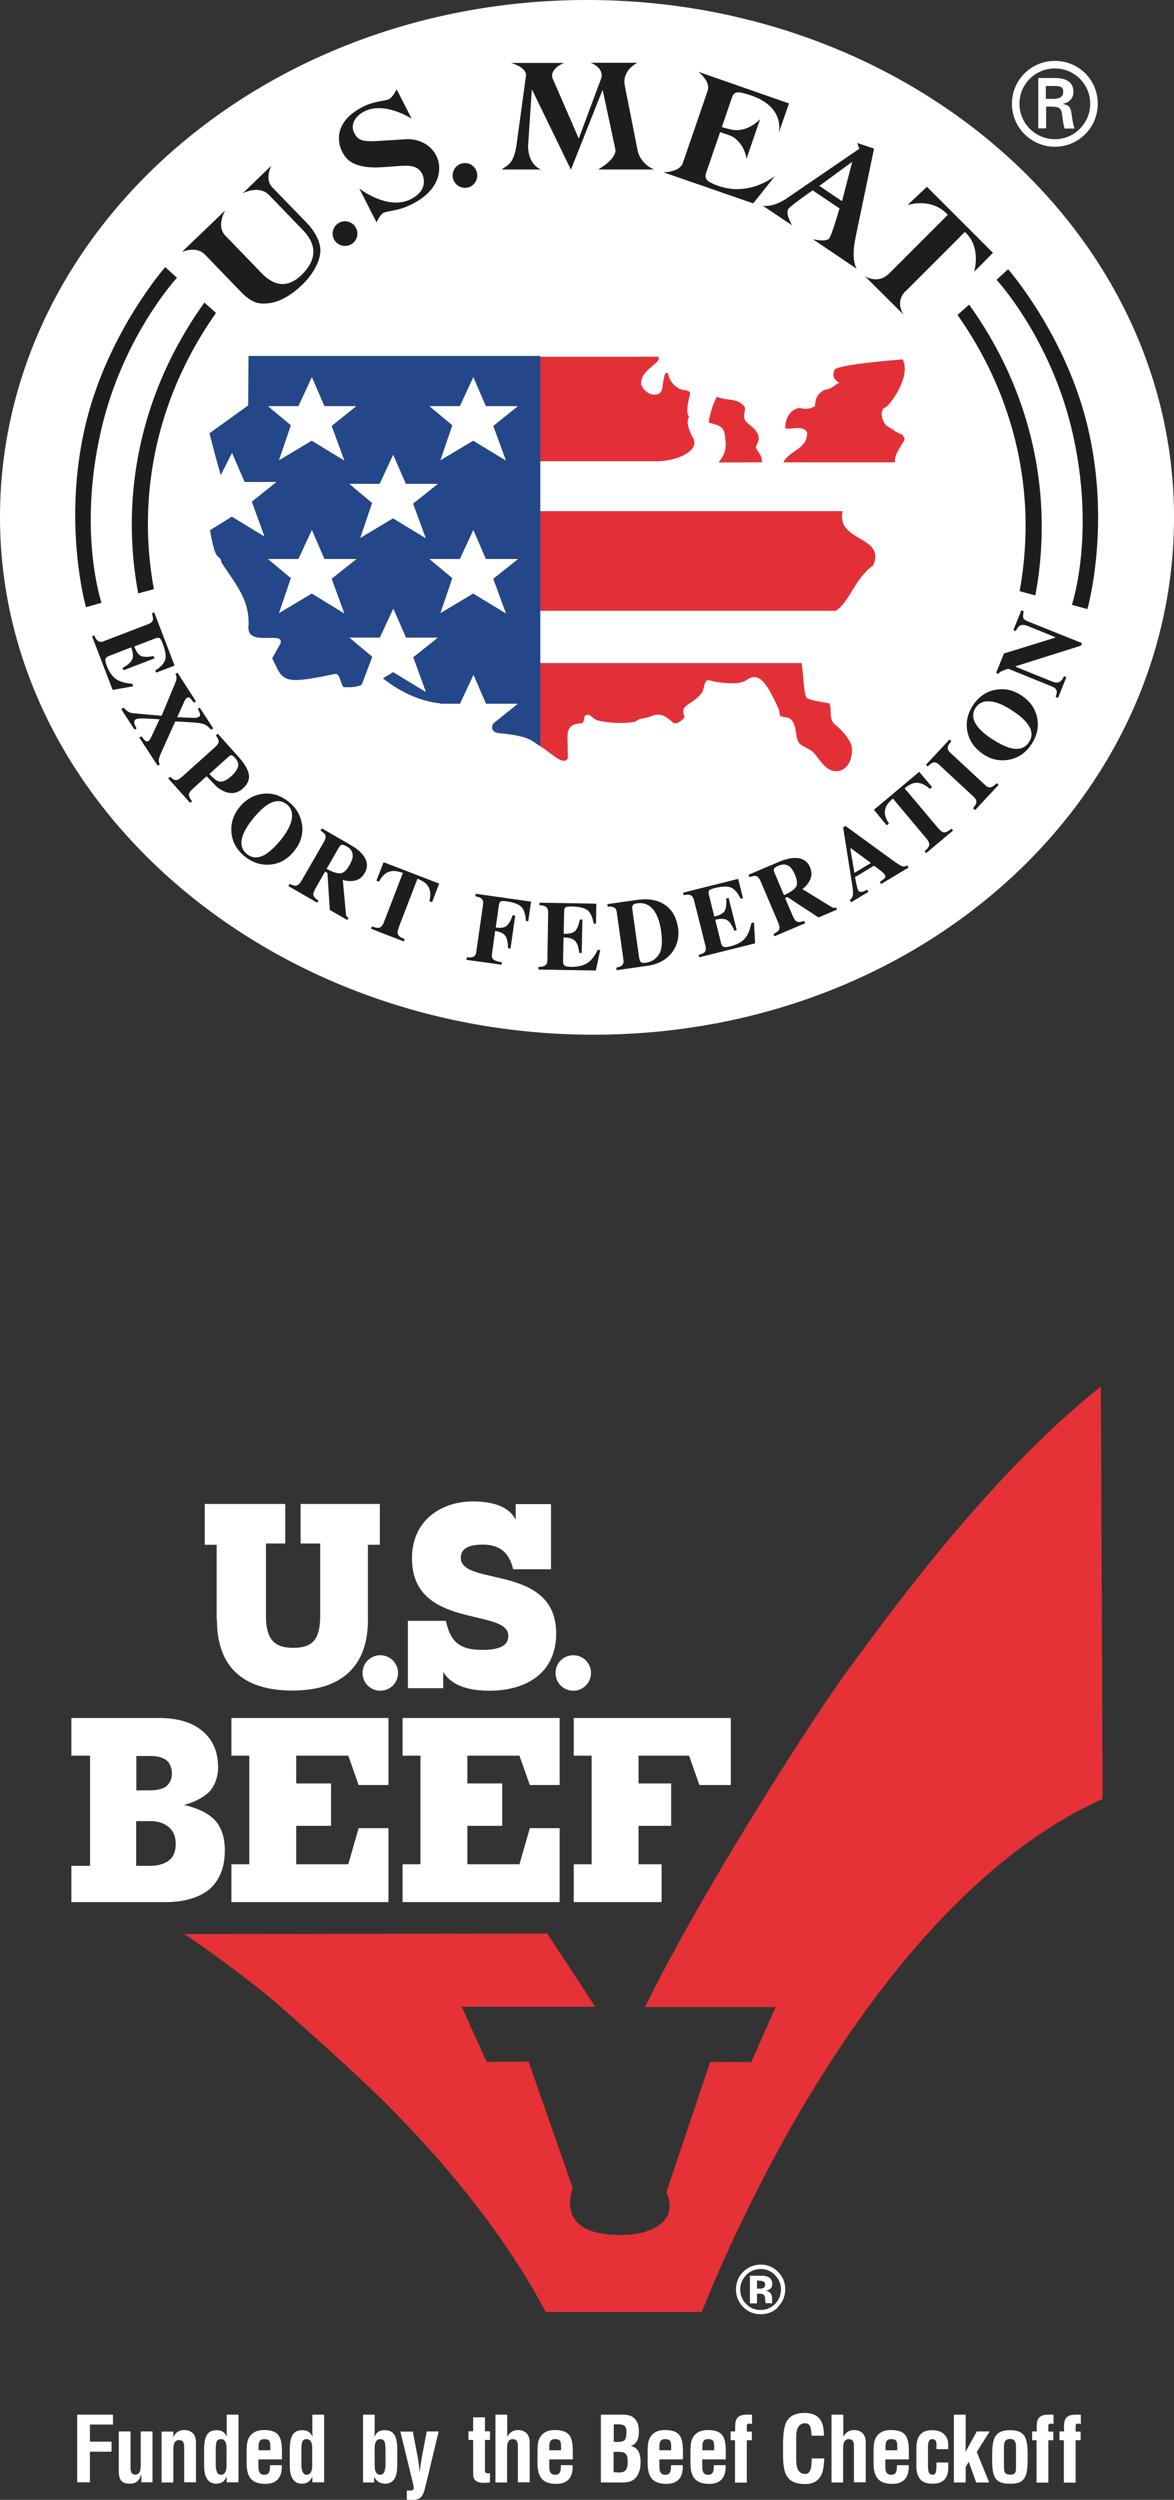 <?xml version="1.0" encoding="UTF-8"?>
<svg id="Capa_2" data-name="Capa 2" xmlns="http://www.w3.org/2000/svg" viewBox="0 0 74.83 159.29">
  <rect x="0" y="0" width="74.83" height="159.29" fill="#333333" stroke="none"/>
  <defs>
    <style>
      .cls-1 {
        fill: #1d1d1b;
      }

      .cls-2 {
        fill: #e33036;
      }

      .cls-3 {
        fill: #fff;
      }

      .cls-4 {
        fill: #e63137;
      }

      .cls-5 {
        fill: #234788;
      }
    </style>
  </defs>
  <g id="Capa_1-2" data-name="Capa 1">
    <g>
      <g>
        <g>
          <path class="cls-4" d="M70.28,114.63l-.11-26.28c-7.47,5.91-14.26,15.57-16.06,17.98-2.25,3.02-9.48,14.36-13,21.56h8.33l-1.56,3.51-2.61-.02-2.8,8.31c.82,1.8-.86,2.71-2.82,2.72-2.43.02-3.81-.84-3.15-3l-2.81-8.05-2.67.02-1.59-3.51h8.51l-3.06-4.67-23.14.04c2.23,1.46,5.3,3.84,6.19,4.67.51.47,4.35,3.77,7.07,6.53,5.18,5.24,8.24,9.91,9.78,12.88h9.95c2-5.02,11.15-26.24,25.57-32.7"/>
          <path class="cls-3" d="M4.55,121.2v-2.31h1.19v-7.02h-1.19v-2.4h5.6c1.18,0,2.13.29,2.75.83.66.54,1,1.32,1,2.31,0,.59-.19,1.13-.52,1.52-.33.34-.9.69-1.66.88.9.2,1.57.54,1.99.98.43.49.62,1.13.62,1.92,0,1.08-.33,1.87-.95,2.45-.66.54-1.61.84-2.8.84h-6.02ZM8.68,114.08h.9c.43,0,.81-.1,1-.24.24-.2.38-.49.38-.83s-.14-.69-.33-.83c-.24-.2-.62-.29-1.04-.29h-.9v2.21ZM8.68,118.89h.9c.52,0,.95-.15,1.19-.35.29-.2.43-.59.43-1.03,0-.49-.14-.83-.43-1.08-.28-.24-.66-.39-1.19-.39h-.9v2.85Z"/>
        </g>
        <polygon class="cls-3" points="14.75 121.2 14.75 118.79 15.89 118.79 15.89 111.87 14.75 111.87 14.75 109.47 24.76 109.47 24.76 113.74 22.86 113.74 22.2 111.87 18.88 111.87 18.88 113.64 21.1 113.64 21.1 116.34 18.88 116.34 18.88 118.79 22.2 118.79 22.86 116.49 24.76 116.49 24.76 121.2 14.75 121.2"/>
        <polygon class="cls-3" points="25.66 121.2 25.66 118.79 26.8 118.79 26.8 111.87 25.66 111.87 25.66 109.47 35.67 109.47 35.67 113.74 33.77 113.74 33.11 111.87 29.79 111.87 29.79 113.64 32.01 113.64 32.01 116.34 29.79 116.34 29.79 118.79 33.11 118.79 33.77 116.49 35.67 116.49 35.67 121.2 25.66 121.2"/>
        <polygon class="cls-3" points="36.57 121.2 36.57 118.79 37.71 118.79 37.71 111.87 36.57 111.87 36.57 109.47 46.58 109.47 46.58 113.74 44.58 113.74 43.92 111.87 40.7 111.87 40.7 113.64 42.78 113.64 42.78 116.34 40.7 116.34 40.7 118.79 42.17 118.79 42.17 121.2 36.57 121.2"/>
        <path class="cls-3" d="M48.63,145.36c-.06-.02-.15-.04-.27-.04h-.11v.51h.18c.11,0,.19-.02.25-.06.06-.04.09-.11.09-.21s-.05-.16-.14-.2M47.8,146.76v-1.75c.11,0,.27,0,.49,0,.22,0,.34,0,.36,0,.14.01.25.04.34.09.15.09.23.22.23.42,0,.15-.04.25-.12.32-.08.07-.18.11-.3.12.11.02.19.06.25.1.1.08.16.21.16.39v.16s0,.03,0,.05c0,.02,0,.04.01.05l.02.05h-.44c-.01-.05-.02-.14-.03-.24,0-.1-.01-.18-.03-.21-.02-.06-.07-.1-.13-.13-.03-.01-.09-.02-.16-.03h-.1s-.1,0-.1,0v.62h-.45ZM47.56,144.97c-.25.26-.38.56-.38.91s.13.68.38.93c.25.26.56.38.92.38s.66-.13.92-.38c.25-.26.38-.57.38-.93s-.13-.65-.38-.91c-.25-.26-.56-.39-.92-.39s-.67.13-.93.39M49.59,147.02c-.31.3-.67.44-1.1.44s-.82-.15-1.12-.46c-.3-.3-.46-.68-.46-1.12s.16-.84.49-1.15c.31-.28.67-.43,1.08-.43.44,0,.81.15,1.11.46.31.31.46.68.46,1.11s-.16.83-.47,1.13"/>
        <polygon class="cls-3" points="4.92 158.17 4.92 153.86 7.2 153.86 7.2 154.49 5.73 154.49 5.73 155.58 7.11 155.58 7.11 156.22 5.73 156.22 5.73 158.17 4.92 158.17"/>
        <g>
          <path class="cls-3" d="M9,157.69h-.01c-.11.39-.33.56-.7.57-.59,0-.72-.3-.72-.85v-2.48h.75v2.22c0,.14,0,.31.07.43.06.07.13.1.23.1.35,0,.35-.4.35-.65v-2.1h.75v3.24h-.71v-.48Z"/>
          <path class="cls-3" d="M11.06,155.26h.01c.17-.37.5-.42.67-.42.43,0,.77.25.75.83v2.5h-.75v-2.16c0-.32-.03-.52-.32-.53-.28-.01-.38.25-.37.6v2.1h-.75v-3.24h.75v.33Z"/>
          <path class="cls-3" d="M14.44,156.14c.01-.26,0-.72-.35-.72s-.32.3-.34.63v1.08c.02.31.1.56.33.56.24,0,.36-.2.36-.58v-.97ZM14.44,157.83h-.01c-.14.33-.35.41-.64.43-.63,0-.77-.58-.78-1.09v-1.17c.02-.89.3-1.14.78-1.15.32,0,.52.1.67.41h.01c-.02-.1-.02-.19-.02-.29v-1.11h.75v4.31h-.75v-.35Z"/>
          <path class="cls-3" d="M17.23,156.13v-.28c0-.33-.09-.43-.39-.43-.37,0-.36.29-.36.58v.13h.75ZM15.73,156.04c-.03-.76.36-1.2,1.09-1.2,1.04,0,1.15.54,1.15,1.43v.44h-1.5v.47c0,.43.17.51.39.51.28,0,.36-.2.35-.61h.75c.03.72-.27,1.19-1.04,1.19-.86,0-1.21-.41-1.2-1.36v-.85Z"/>
          <path class="cls-3" d="M19.9,156.14c.01-.26,0-.72-.35-.72s-.32.3-.34.63v1.08c.02.31.1.56.33.56.24,0,.36-.2.36-.58v-.97ZM19.9,157.83h-.01c-.14.33-.35.41-.64.43-.63,0-.77-.58-.78-1.09v-1.17c.02-.89.3-1.14.78-1.15.32,0,.52.1.67.41h.01c-.02-.1-.02-.19-.02-.29v-1.11h.75v4.31h-.75v-.35Z"/>
          <path class="cls-3" d="M23.88,157.11c0,.37.12.58.36.58s.31-.25.33-.56v-1.08c-.02-.32.01-.63-.34-.63s-.36.46-.35.72v.97ZM23.13,153.86h.75v1.04c0,.1-.01.21-.02.36h.01c.15-.31.35-.42.67-.41.48.01.76.26.78,1.15v1.17c-.02.52-.14,1.09-.78,1.09-.31-.02-.52-.11-.68-.43h-.01v.35h-.71v-4.31Z"/>
          <path class="cls-3" d="M26.31,154.93l.33,1.72c.05.29.08.58.11.86h.01c.02-.28.06-.56.11-.84l.33-1.74h.76l-.79,3.29c-.19.74-.21,1.2-1.24,1.05v-.58c.12,0,.44.06.44-.14,0-.11-.04-.3-.07-.41l-.78-3.2h.79Z"/>
          <path class="cls-3" d="M31.22,158.18c-.44.05-1.06.09-1.06-.51v-2.2h-.3v-.55h.3v-.89h.75v.89h.32v.55h-.32v2.01c.02.14.22.12.32.11v.59Z"/>
          <path class="cls-3" d="M31.58,158.17v-4.31h.75v1.4h.01c.21-.38.51-.42.67-.42.43,0,.77.25.75.83v2.5h-.75v-2.22c0-.32-.03-.52-.32-.53-.28-.01-.38.25-.37.6v2.16h-.75Z"/>
          <path class="cls-3" d="M35.76,156.13v-.28c0-.33-.09-.43-.39-.43-.37,0-.36.29-.36.58v.13h.75ZM34.27,156.04c-.03-.76.36-1.2,1.09-1.2,1.04,0,1.15.54,1.15,1.43v.44h-1.5v.47c0,.43.17.51.39.51.28,0,.36-.2.35-.61h.75c.03.72-.27,1.19-1.04,1.19-.86,0-1.21-.41-1.2-1.36v-.85Z"/>
          <path class="cls-3" d="M39.28,157.54c.17,0,.34.02.48-.05.22-.1.25-.38.25-.6,0-.47-.09-.66-.59-.66h-.31v1.3h.17ZM39.26,155.6c.2,0,.45.01.58-.15.07-.11.09-.26.09-.47,0-.32-.07-.48-.44-.5h-.37v1.11h.15ZM38.3,158.17v-4.31h1.3c.35,0,.68.02.91.32.18.24.21.48.21.78,0,.37-.08.74-.52.9h0c.45.08.63.46.63,1.01,0,.18-.01.36-.06.53-.17.55-.48.78-1.06.78h-1.42Z"/>
          <path class="cls-3" d="M42.78,156.13v-.28c0-.33-.09-.43-.39-.43-.37,0-.36.29-.36.58v.13h.75ZM41.29,156.04c-.03-.76.36-1.2,1.09-1.2,1.04,0,1.15.54,1.15,1.43v.44h-1.5v.47c0,.43.17.51.39.51.28,0,.36-.2.35-.61h.75c.03.72-.27,1.19-1.04,1.19-.86,0-1.21-.41-1.2-1.36v-.85Z"/>
          <path class="cls-3" d="M45.52,156.13v-.28c0-.33-.09-.43-.39-.43-.37,0-.36.29-.36.58v.13h.75ZM44.02,156.04c-.03-.76.36-1.2,1.09-1.2,1.04,0,1.15.54,1.15,1.43v.44h-1.5v.47c0,.43.17.51.39.51.28,0,.36-.2.35-.61h.75c.03.72-.27,1.19-1.04,1.19-.86,0-1.21-.41-1.2-1.36v-.85Z"/>
          <path class="cls-3" d="M46.57,155.48v-.55h.29v-.32c0-.59.24-.75.79-.75h.28v.6c-.06-.02-.12-.03-.17-.03-.11,0-.16.05-.16.13v.38h.32v.55h-.32v2.7h-.75v-2.7h-.29Z"/>
          <path class="cls-3" d="M52.54,156.64c0,.08-.01.17-.02.25-.04.79-.3,1.39-1.2,1.39-1.32,0-1.41-.84-1.41-1.99v-.62c.03-1.1.12-1.92,1.41-1.92.72.01,1.12.38,1.18,1.12.01.11.02.22.02.33h-.79c-.03-.28,0-.79-.4-.79-.63,0-.58.75-.58,1.09v1.2c0,.36.03.94.58.94.44,0,.39-.71.41-.99h.81Z"/>
          <path class="cls-3" d="M53,158.17v-4.31h.75v1.4h.01c.21-.38.51-.42.67-.42.43,0,.77.25.75.83v2.5h-.75v-2.22c0-.32-.03-.52-.32-.53-.28-.01-.38.25-.37.6v2.16h-.75Z"/>
          <path class="cls-3" d="M57.19,156.13v-.28c0-.33-.09-.43-.39-.43-.37,0-.36.29-.36.58v.13h.75ZM55.69,156.04c-.03-.76.36-1.2,1.09-1.2,1.04,0,1.15.54,1.15,1.43v.44h-1.5v.47c0,.43.17.51.39.51.28,0,.36-.2.35-.61h.75c.03.72-.27,1.19-1.04,1.19-.86,0-1.21-.41-1.2-1.36v-.85Z"/>
          <path class="cls-3" d="M59.69,156.06v-.36c-.01-.18-.1-.28-.26-.28-.29,0-.29.33-.28.72v.77c-.02.63.06.75.28.78.23,0,.24-.22.26-.48v-.3h.75v.3c0,.68-.28,1.05-1.02,1.05-.66,0-1.04-.35-1.01-1.21v-1.05c0-.91.44-1.15,1.01-1.15.75,0,1.03.47,1.02.95v.26h-.75Z"/>
          <path class="cls-3" d="M60.8,158.17v-4.31h.75v1.95c0,.14,0,.27-.01.41h.01l.71-1.29h.82l-.82,1.31.79,1.94h-.83l-.47-1.32-.2.33v.99h-.75Z"/>
          <path class="cls-3" d="M63.99,157.11c0,.4.03.57.4.57s.37-.17.37-.57v-1.08c0-.3,0-.62-.37-.62-.4,0-.4.31-.4.62v1.08ZM63.24,156.67c0-1.11.02-1.82,1.14-1.82s1.12.71,1.12,1.82c0,1.13-.16,1.61-1.12,1.59-.98.02-1.15-.47-1.14-1.59"/>
          <path class="cls-3" d="M65.79,155.48v-.55h.29v-.32c0-.59.24-.75.79-.75h.28v.6c-.06-.02-.12-.03-.17-.03-.11,0-.16.05-.16.13v.38h.32v.55h-.32v2.7h-.75v-2.7h-.29Z"/>
          <path class="cls-3" d="M67.53,155.48v-.55h.29v-.32c0-.59.24-.75.79-.75h.28v.6c-.06-.02-.12-.03-.17-.03-.11,0-.16.05-.16.13v.38h.32v.55h-.32v2.7h-.75v-2.7h-.29Z"/>
          <path class="cls-3" d="M13.81,103.24v-4.81h-.76v-2.6h5.13v2.52h-1.23v4.59c0,1.44.47,2.06,1.73,2.06s1.73-.55,1.73-2.06v-4.59h-1.25v-2.52h5.05v2.6h-.76v4.81c0,2.47-1.22,4.48-4.81,4.48s-4.81-1.95-4.81-4.48"/>
          <path class="cls-3" d="M28.25,106.51v1.06h-2.25v-4.29h2.42c.27,1.2.74,1.85,2.3,1.85,1.16,0,1.68-.28,1.68-.9,0-1.79-6.14-.38-6.14-4.92,0-2.57,2.03-3.64,3.86-3.64,1.19,0,2.3.27,2.75,1.17v-1h2.25v4.15h-2.41c-.28-1.14-.92-1.57-1.95-1.57s-1.39.35-1.39.84c0,1.85,6.08.36,6.08,4.83,0,2.44-1.81,3.64-4.26,3.64-1.52,0-2.5-.43-2.95-1.22"/>
          <path class="cls-3" d="M25.37,106.6c0-.62-.5-1.13-1.13-1.13s-1.13.5-1.13,1.13.5,1.13,1.13,1.13,1.13-.5,1.13-1.13"/>
          <path class="cls-3" d="M37.67,106.6c0-.62-.5-1.13-1.13-1.13s-1.13.5-1.13,1.13.5,1.13,1.13,1.13,1.13-.5,1.13-1.13"/>
        </g>
      </g>
      <g>
        <path class="cls-3" d="M0,32.96C0,14.76,16.75,0,37.41,0s37.42,14.76,37.42,32.96-16.34,32.97-37,32.97S0,51.17,0,32.96"/>
        <path class="cls-1" d="M17.3,10.55l-1.83,1.77s1.01-.55,1.66.09l2.08,2.15c.44.45,1.47,1.55,0,2.97-1.2,1.16-2.18.25-2.57-.16l-2.28-2.36c-.6-.62,0-1.61,0-1.61l-2.77,2.66s.91-.43,1.48.17l2.28,2.36c.74.76,1.19.8,1.81.73.93-.12,1.76-.84,2.12-1.19.5-.48,1.1-1.32,1.14-2.1.04-.66-.45-1.4-.85-1.81l-2.18-2.25c-.56-.54-.1-1.4-.1-1.4"/>
        <path class="cls-1" d="M21.99,14.1c.43,0,.79.35.79.79s-.35.78-.79.78-.79-.35-.79-.78.35-.79.79-.79"/>
        <path class="cls-1" d="M26.25,7.58l-.97-1.89s-.24.5-.47.62c-.29.15-.9.1-1.69.5-1.88.96-1.59,2.3-1.32,2.84.21.4.59,1.15,2.65,1l.81-.06c.78-.06,1.36-.09,1.65.5.06.11.45,1.01-.74,1.61-1.47.73-3.27-.69-3.27-.69l1.1,2.16s.22-.49.43-.6c.31-.16.9-.09,1.85-.57,1.82-.93,1.92-2.31,1.53-3.08-.49-.95-1.5-1.08-1.91-1.05l-1.78.11c-1.02.06-1.31-.04-1.54-.51-.29-.57.12-1.11.64-1.37,1.31-.67,3.05.48,3.05.48"/>
        <path class="cls-1" d="M29.64,10.39c.43,0,.78.35.78.79s-.35.79-.78.79-.79-.35-.79-.79.35-.79.79-.79"/>
        <path class="cls-1" d="M57.74,18.54l3.76-3.76c1.08.97.59,2.54.59,2.54l1.2-1.21-4.21-4.21-1.24,1.17s1.54-.53,2.57.62l-3.76,3.76c-.73.69-1.53.14-1.53.14l2.48,2.47s-.6-.82.14-1.53"/>
        <path class="cls-1" d="M35.2,4.94l1.69,3.89,1.36-3.65c.06-.2.1-.18.1-.39-.02-.57-.71-.79-.71-.79h1.06s1.93,0,1.93,0c0,0-.98.45-.81,1.43l.83,4.2c.22.87,1.04,1.17,1.04,1.17h-3.57s1.11-.59,1.11-1.25l-.82-3.83-2.02,5.09-2.49-5.12-.24,3.6c0,1.24.82,1.51.82,1.51h-2.49s.03-.02.08-.07c.37-.24.73-.41.88-1.7l.58-4.24c0-.52-.96-.78-.96-.78h2.12s1.26,0,1.26,0c0,0-.76.29-.76.81l.02.1Z"/>
        <path class="cls-1" d="M45.1,5.8l-1.58,4.59c-.2.59-1.23.59-1.23.59l5.72,1.98,1.39-1.75s-1.62,1.35-3.62.63c-.68-.24-.91-.41-.77-.83l.89-2.59c.14.05.69.22.81.3.79.5.87,1.4.87,1.4l.87-2.53s-.67.75-1.59.7c-.15,0-.71-.14-.85-.19l.65-1.9c.14-.41.41-.36.99-.19,2.49.73,1.98,2.48,1.98,2.48l.66-1.9-5.79-2.02s.82.6.6,1.23"/>
        <path class="cls-1" d="M52.23,11.84l2.09-1.53-.65,2.51-1.45-.98ZM54.53,15.14l1.18-5.67-1.07-.36.13.37-4.48,3.06c-1.03.75-1.68.56-1.68.56l1.88,1.26s-.45-.73-.24-1.05c.09-.13.91-.75,1.55-1.18l1.71,1.15c-.14.49-.5,1.68-.65,1.9-.18.27-1.05.06-1.05.06l2.8,1.89s-.4-.54-.07-2.01"/>
        <path class="cls-1" d="M5.86,40.55l.15-.06c.07.17.14.28.21.33.1.09.24.1.41.03l2.84-1.09c.17-.07.27-.16.28-.3.01-.08-.01-.2-.07-.38l.15-.06,1.3,3.39-1.18.45-.05-.14c.35-.22.56-.45.63-.68.07-.23.02-.58-.17-1.06-.07-.18-.13-.28-.19-.32-.06-.03-.14-.03-.25.01l-1.36.52c.12.34.27.54.44.61.17.07.44.07.79,0l.06.15-1.98.76-.06-.15c.32-.17.52-.35.61-.53.09-.18.07-.44-.06-.78l-1.42.55c-.12.05-.2.11-.22.19-.02.08,0,.22.08.42.14.38.33.66.57.84.24.18.59.28,1.06.32l.06.16-1.31.23-1.32-3.43Z"/>
        <path class="cls-1" d="M7.88,45.09c.11.12.2.2.26.24.11.07.23.11.39.12l1.77.16.85-2.04c.06-.15.1-.27.1-.35,0-.09-.01-.18-.07-.27l.13-.09,1.18,1.83-.13.09c-.12-.16-.21-.27-.26-.31-.05-.04-.12-.04-.19,0-.03.02-.06.05-.08.08-.02.03-.04.07-.07.12l-.46,1.03c.59.03.95.04,1.08.04.13,0,.23-.02.29-.06.08-.05.1-.12.07-.23-.02-.06-.06-.15-.14-.28l.13-.08.86,1.32-.14.09c-.17-.22-.37-.35-.6-.4-.22-.05-.78-.09-1.68-.13l-.87,1.93c-.11.25-.17.42-.18.51,0,.09.01.19.06.3l-.13.08-1.17-1.79.14-.09c.11.15.18.25.23.28.07.06.14.07.21.03.02-.02.05-.05.09-.1.03-.05.07-.11.11-.2l.51-1.09-.4-.02c-.34-.02-.57-.03-.7-.03-.22,0-.36.02-.42.06-.09.06-.12.16-.07.31.03.08.07.17.13.26l-.13.09-.85-1.31.13-.09Z"/>
        <path class="cls-1" d="M10.84,49.49c.15.14.27.22.37.22.1,0,.23-.07.4-.22l2.07-1.86c.18-.16.26-.28.26-.38,0-.09-.06-.23-.18-.39l.12-.11,1.35,1.51c.36.4.57.76.63,1.08.06.32-.07.63-.39.91-.15.14-.33.23-.54.27-.21.04-.43,0-.68-.11-.19-.09-.35-.2-.49-.33-.14-.14-.33-.34-.59-.62l-.87.79c-.17.15-.26.28-.26.39,0,.11.07.24.2.41l-.12.11-1.4-1.56.12-.1ZM13.93,49.79c.23.06.5-.05.81-.33.21-.19.35-.38.42-.57.07-.19,0-.39-.17-.59-.08-.09-.15-.15-.21-.17-.06-.02-.12,0-.18.06l-1.26,1.13c.26.27.46.43.6.47"/>
        <path class="cls-1" d="M19.26,52.57c.07.6-.1,1.16-.52,1.67-.41.51-.92.8-1.52.85-.59.05-1.12-.12-1.62-.52-.52-.42-.81-.94-.85-1.56-.04-.58.13-1.1.5-1.56.42-.51.92-.8,1.5-.87.6-.07,1.15.1,1.66.52.49.39.77.89.84,1.47M17.02,54.37c.26-.18.55-.45.86-.83.42-.52.66-.98.72-1.37.06-.39-.04-.69-.31-.91-.37-.3-.8-.28-1.29.05-.26.18-.54.45-.85.83-.31.38-.52.71-.64,1.01-.22.55-.14.97.23,1.27.37.3.79.28,1.28-.04"/>
        <path class="cls-1" d="M21.67,55.65c.21,0,.41-.18.61-.53.12-.21.19-.39.2-.55.02-.27-.11-.48-.37-.63-.15-.09-.25-.12-.32-.11-.06.01-.12.06-.17.14l-.8,1.39c.36.2.64.29.85.29M18.46,56.32c.19.09.33.14.44.11.1-.02.21-.13.33-.33l1.39-2.41c.12-.21.16-.37.12-.48-.03-.07-.13-.17-.31-.29l.08-.14,1.75,1.01c.37.21.64.41.82.62.35.41.4.81.17,1.21-.17.3-.41.47-.73.51-.24.03-.46,0-.67-.06l.2,2.18c0,.06.02.11.05.14.03.03.06.06.11.1l-.08.13-1.11-.64-.15-2.36-.15-.08-.61,1.07c-.11.19-.16.34-.13.44.03.1.13.22.32.33l-.08.14-1.84-1.06.08-.14Z"/>
        <path class="cls-1" d="M24.45,54.94l3.54,1.36-.45,1.19-.17-.07c.11-.44.06-.79-.15-1.04-.11-.14-.32-.27-.61-.39l-1.19,3.09c-.08.22-.1.37-.05.47.05.1.19.2.43.29l-.06.15-2.09-.81.06-.15c.23.09.4.11.5.07.11-.04.2-.17.28-.39l1.19-3.09c-.29-.1-.53-.14-.71-.11-.34.04-.61.27-.81.67l-.17-.06.46-1.18Z"/>
        <path class="cls-1" d="M29.75,61c.18.02.31.01.39-.02.12-.05.2-.16.22-.34l.43-3.01c.02-.18-.01-.31-.12-.39-.06-.05-.19-.09-.37-.13l.02-.16,3.53.5-.18,1.25-.15-.02c-.02-.4-.11-.69-.27-.87-.16-.19-.49-.31-.98-.38-.18-.03-.3-.02-.36.01-.05.03-.09.11-.11.22l-.2,1.44c.34.05.57.01.71-.12.14-.13.26-.35.37-.67l.16.03-.3,2.1-.16-.02c0-.34-.05-.6-.16-.77-.11-.17-.33-.28-.66-.33l-.2,1.45c-.03.19.01.32.12.39.11.07.27.12.51.15l-.02.16-2.24-.31.02-.16Z"/>
        <path class="cls-1" d="M34.32,61.77v-.16c.18,0,.31-.02.39-.07.12-.06.18-.18.18-.36l.05-3.05c0-.18-.06-.3-.18-.37-.07-.04-.19-.07-.38-.08v-.16s3.63.06,3.63.06l-.02,1.27h-.15c-.07-.41-.2-.69-.39-.85-.19-.15-.53-.23-1.04-.24-.19,0-.32.01-.37.06-.05.04-.08.11-.08.23l-.03,1.45c.36.01.6-.05.73-.18.13-.13.23-.38.3-.73h.16s-.04,2.13-.04,2.13h-.16c-.04-.36-.13-.62-.26-.76-.13-.15-.38-.22-.74-.23l-.03,1.52c0,.13.03.22.1.28.07.05.21.07.42.08.4,0,.73-.07.99-.22.26-.15.49-.44.69-.86h.17s-.28,1.31-.28,1.31l-3.68-.06Z"/>
        <path class="cls-1" d="M40.85,61.3c.05.05.14.07.28.05.37-.05.66-.22.86-.52.2-.29.25-.81.14-1.55-.06-.43-.18-.81-.35-1.11-.28-.48-.67-.68-1.16-.61-.16.02-.26.07-.3.15-.03.05-.03.14-.01.27l.43,3.06c.03.13.06.22.11.27M39.27,61.66c.16-.03.26-.07.33-.11.11-.08.16-.2.14-.37l-.43-3.07c-.02-.16-.09-.26-.22-.31-.07-.03-.19-.04-.36-.03l-.02-.16,1.9-.27c.77-.11,1.38.02,1.85.37.42.32.67.79.76,1.42.08.56-.04,1.07-.35,1.51-.35.49-.89.8-1.6.9l-1.97.28-.02-.16Z"/>
        <path class="cls-1" d="M44.57,61.01l-.04-.16c.18-.05.29-.1.36-.16.1-.09.12-.22.08-.4l-.74-2.95c-.05-.18-.14-.28-.26-.32-.08-.02-.2-.01-.39.02l-.04-.16,3.51-.88.31,1.23-.15.04c-.18-.37-.38-.61-.6-.71-.22-.1-.58-.09-1.07.03-.18.05-.3.1-.34.15-.04.05-.05.13-.02.25l.35,1.41c.35-.08.57-.2.66-.36.09-.16.12-.42.1-.79l.15-.04.52,2.06-.15.04c-.14-.34-.28-.56-.45-.67-.17-.11-.43-.12-.77-.03l.37,1.48c.03.13.09.21.16.24.08.03.22.02.43-.03.39-.1.69-.25.9-.47.2-.21.35-.55.44-1.01l.17-.04.07,1.33-3.57.89Z"/>
        <path class="cls-1" d="M50.72,56.54c.12-.17.1-.44-.05-.81-.1-.22-.2-.39-.32-.49-.2-.18-.45-.2-.73-.08-.15.06-.25.13-.28.19-.03.06-.03.13.01.22l.62,1.47c.38-.17.63-.34.74-.5M49.31,59.51c.19-.1.31-.19.35-.28.05-.09.02-.25-.07-.47l-1.09-2.56c-.09-.22-.2-.35-.31-.38-.07-.02-.22,0-.42.07l-.06-.15,1.86-.79c.39-.17.72-.26.99-.28.53-.03.89.16,1.07.59.13.32.12.61-.04.89-.12.21-.27.38-.45.5l1.87,1.15s.1.05.14.05c.04,0,.09-.01.14-.03l.06.14-1.18.5-1.98-1.3-.15.06.49,1.14c.08.2.18.33.27.37.1.04.25.02.46-.05l.06.15-1.96.83-.06-.14Z"/>
        <path class="cls-1" d="M54.17,57.34c.13-.09.19-.21.2-.37,0-.1,0-.3-.05-.58l-.58-3.67.15-.09,2.9,2.11c.33.24.55.38.67.44.13.05.24.04.37-.04l.08.14-1.75,1.05-.08-.14c.17-.11.28-.2.32-.25.05-.06.04-.13-.02-.22-.02-.04-.08-.1-.16-.17-.05-.04-.11-.09-.18-.14l-.33-.25-1.21.73c.05.26.08.43.1.51.04.17.07.28.11.35.05.08.13.1.26.07.07-.01.17-.06.3-.13l.08.14-1.1.66-.08-.13ZM55.51,54.99l-1.27-.94-.04.03.26,1.54,1.05-.63Z"/>
        <path class="cls-1" d="M55.69,51.61l2.9-2.43.82.97-.14.12c-.34-.31-.66-.43-.98-.38-.18.03-.39.15-.63.34l2.13,2.53c.15.18.28.27.39.28.11,0,.27-.07.47-.24l.1.12-1.72,1.44-.1-.12c.19-.16.29-.29.3-.4.01-.11-.05-.26-.2-.43l-2.12-2.53c-.23.2-.38.39-.45.56-.12.32-.06.66.2,1.03l-.14.12-.81-.98Z"/>
        <path class="cls-1" d="M62,51.52c.12-.14.19-.24.22-.33.04-.14-.01-.27-.14-.4l-2.23-2.07c-.14-.13-.27-.17-.4-.12-.08.03-.19.11-.32.24l-.11-.11,1.5-1.61.12.11c-.13.15-.2.26-.22.34-.04.13.01.26.15.39l2.23,2.07c.13.12.25.16.36.13.11-.03.24-.12.37-.26l.12.11-1.5,1.61-.12-.11Z"/>
        <path class="cls-1" d="M63.39,43.97c.58-.14,1.16-.02,1.71.34.55.36.89.84,1.01,1.43.11.58,0,1.13-.35,1.66-.36.56-.85.9-1.46,1.01-.57.1-1.1,0-1.61-.34-.55-.36-.89-.83-1.02-1.41-.13-.58-.02-1.15.34-1.71.35-.53.81-.86,1.38-.99M65.41,46.02c-.2-.24-.51-.5-.92-.76-.56-.37-1.04-.56-1.43-.57-.39-.02-.68.11-.87.4-.26.4-.2.83.18,1.28.2.24.5.49.91.75.41.26.77.44,1.07.53.56.16.97.04,1.24-.36.26-.39.2-.82-.18-1.27"/>
        <path class="cls-1" d="M67.28,44.43c.08-.22.1-.38.05-.47-.05-.1-.16-.17-.31-.23l-2.76-1.12c-.27.09-.43.16-.48.19-.05.03-.1.07-.14.14l-.15-.06.5-1.24,3.27-1.01v-.03s-1.72-.7-1.72-.7c-.2-.08-.35-.1-.47-.06-.11.03-.22.16-.33.37l-.15-.06.51-1.26.15.06c-.04.2-.05.33-.03.42.03.08.13.16.31.23l3.44,1.38-.07.16-4.15,1.31v.04s2.27.92,2.27.92c.18.07.31.1.41.08.15-.03.28-.16.39-.4l.15.06-.53,1.32-.15-.06Z"/>
        <path class="cls-2" d="M57.53,22.89c.59,1.11-.86,2.98-1.07,3.05-.48.17-.21,1.03.09,1.21.24.14.52.38.98.56.16.22.14.29.05.44-.33.54-.59.93-.53,1.31h-7.12c.34-.75,1.57-.83,1.51-1.92-.28-.46-.91-.17-1.38-.23-.05-.69.39-1.29.92-1.31.43.11.73.03.97-.13.02-.46.11-.73.58-1.02.57-.08.72-.39.97-.46-.41-.23-.46-.51-.29-.85.2-.24,2.45-.49,4.3-.64"/>
        <path class="cls-2" d="M47.45,25.89c.14.32-.2.63.11.98.24.28.57.36.78.88,0,.27.12.12-.16.7,0,.29.46.54.37,1.01-.57,0-1.67.01-2.73.01-.06-.04.57-.5.41-1.46-.03-.66-.15-.89-1.05-1.07,0-.3.2-1.09.51-1.66.63.29,1.23.03,1.75.61"/>
        <path class="cls-2" d="M34.4,22.73h7.57c.22.44-1.21.82-1.1,1.8.18.38.49.59.75.61.82.07.49-.68.8-1.37h.16c.04.54.59,1.08,1.09,1.09.28.08.32.08.31.27-.21.82-.23,1.24-.05,1.43-.23.28-.01.92.27,1.39.38.81-1.1,1.44-2.34,1.44h-7.49l.02-6.66Z"/>
        <path class="cls-2" d="M34.41,32.57h19.3c-.44,1.98,2.76,1.55,1.95,3.45-1.25.92-1.43,2.25-2.39,2.9h-18.85v-6.35Z"/>
        <path class="cls-2" d="M34.38,42.25h16.71c.11.51.14,2.03.32,2.2.1.14.93.29,1.4.35.25.1-.01.94.34,1.31.4.3,1.18,1.07,1.16,1.67-.01.38-.09,1.09-.76,1.33-.84.17-1.17-.54-1.66-1.12-.21-.25-.74-.41-.96-.64-.29-.52-.1-.91-.44-1.43-.23-.26-.22-.14-.76-.29-.06-.14-.04-.33-.1-.46-.87-1.92-1.27-2.17-1.85-1.96-.26.17-.45.28-.81.32-.59.05-1.4-.07-1.83-.2-.3.04-.23.69-.47.89-.62.77-1.38.64-1.03,1.47-.23.29-.49.45-.72.38-.45-.43-.76-.61-1.23-.5-.55.23-.77.18-.97.27-.13.06-.18.13-.26.15-.68.14-1.69.08-2.34-.08-.34-.09-.41-.34-.66-.37-.35,0-.12.52-.42.55-.72.02-.87.4-.87.86l.03,1.37c-.33.49-.96-.28-1.81-.8v-5.27Z"/>
        <path class="cls-5" d="M22.71,35.62h-2.03l-.8-1.85-.86,1.85h-1.94l1.46,1.22-.76,2.23,2.09-1.25,2.08,1.27-.81-2.21,1.57-1.25ZM33,35.62h-2.03l-.8-1.85-.86,1.85h-1.94l1.46,1.22-.76,2.23,2.09-1.25,2.09,1.27-.81-2.21,1.57-1.25ZM27.9,30.83h-2.03l-.81-1.85-.86,1.85h-1.94l1.46,1.22-.76,2.23,2.09-1.25,2.09,1.27-.81-2.21,1.57-1.25ZM22.71,25.88h-2.03l-.8-1.85-.86,1.85h-1.94l1.46,1.22-.76,2.23,2.09-1.25,2.08,1.27-.81-2.21,1.57-1.26ZM33,25.88h-2.03l-.8-1.85-.86,1.85h-1.94l1.46,1.22-.76,2.23,2.09-1.25,2.09,1.27-.81-2.21,1.57-1.26ZM34.43,47.55c-.53-.32-.6-.64-2.59-.83-.72-.07-.4-.62-.4-.62l1.57-1.26h-2.03l-.8-1.84-.86,1.84h-1.25v-.02c-1.28-.12-2.63-.76-3.66-1.6l.65-.39,2.09,1.27-.81-2.22,1.57-1.25h-2.03l-.81-1.85-.86,1.85h-1.94l1.46,1.22-.68,1.79c-.35.15-.75.17-1.17.14-.22-.38-.22-.88-.53-.84-3.45.74-3.3.44-4-1l.52-.92c.33-.89-2.2.29-2.03-1.15.08-1.68-.85-2.67-1.72-4.02-.1-.67-.36.25-.73-2.07l1.39-.86,2.08,1.27-.81-2.22,1.57-1.26h-2.03l-.8-1.85-.72,1.41c-.4-1.38-.48-1.77-.72-2.66l2.47-1.78.02-3.15h18.6v24.83Z"/>
        <path class="cls-3" d="M66.66,6.3v-.82h.6c.4,0,.51.12.51.36s-.11.44-.58.46h-.53ZM67.09,6.8c.18.01.34,0,.47.13.14.15.14.41.18.68.02.19.07.4.11.58h.64c-.11-.29-.14-.63-.19-.93-.05-.35-.1-.55-.54-.63v-.02c.43-.09.66-.38.66-.75,0-.73-.61-.89-1.2-.89h-1.04v3.21h.5v-1.39h.42ZM67.24,8.87c-1.25,0-2.26-1.01-2.26-2.26s1.01-2.25,2.26-2.25,2.25,1.01,2.25,2.25-1.01,2.26-2.25,2.26M67.24,9.35c1.51,0,2.73-1.22,2.73-2.74s-1.21-2.73-2.73-2.73-2.74,1.22-2.74,2.73,1.22,2.74,2.74,2.74"/>
        <path class="cls-1" d="M9.81,37.55c-.26-1.43-.4-2.9-.38-4.4.05-4.86,1.64-9.39,4.34-13.21l-.74-.66c-2.93,4.07-4.63,8.93-4.63,14.14,0,1.49.14,2.96.41,4.39l1-.27Z"/>
        <path class="cls-1" d="M10.53,17.02l.75.68s-3.45,3.72-4.83,9.69c-1.51,6.51.02,11.02.02,11.02l-.99.28s-1.53-5.35-.02-11.66c1.4-5.84,5.07-10.01,5.07-10.01"/>
        <path class="cls-1" d="M64.99,37.68c.26-1.43.39-2.9.38-4.4-.05-4.86-1.64-9.39-4.34-13.21l.74-.66c2.93,4.07,4.63,8.93,4.63,14.14,0,1.5-.14,2.97-.41,4.39l-1-.27Z"/>
        <path class="cls-1" d="M64.26,17.15l-.74.68s3.45,3.72,4.83,9.69c1.5,6.51-.03,11.02-.03,11.02l.99.27s1.53-5.35.01-11.65c-1.4-5.84-5.07-10.01-5.07-10.01"/>
      </g>
    </g>
  </g>
</svg>